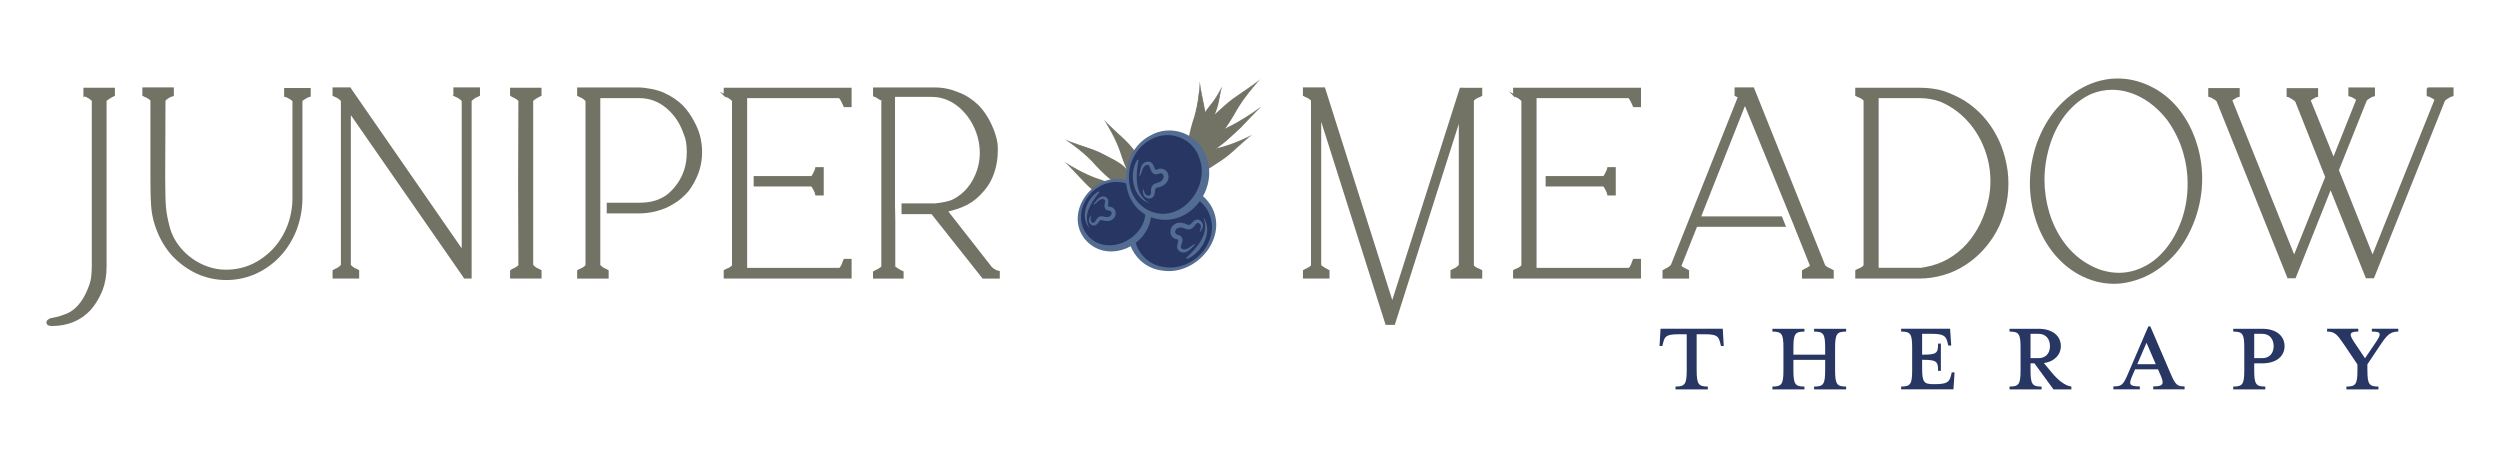 <?xml version="1.0" encoding="UTF-8"?>
<svg id="Layer_1" xmlns="http://www.w3.org/2000/svg" xmlns:xlink="http://www.w3.org/1999/xlink" version="1.1" viewBox="0 0 800 150">
  <!-- Generator: Adobe Illustrator 29.1.0, SVG Export Plug-In . SVG Version: 2.1.0 Build 142)  -->
  <defs>
    <style>
      .st0 {
        fill: none;
      }

      .st1 {
        fill: #526c92;
      }

      .st2 {
        fill: url(#New_Pattern_Swatch_21);
      }

      .st3 {
        fill: url(#New_Pattern_Swatch_24);
      }

      .st4 {
        fill: url(#New_Pattern_Swatch_23);
      }

      .st5 {
        fill: url(#New_Pattern_Swatch_22);
      }

      .st6 {
        fill: url(#New_Pattern_Swatch_27);
      }

      .st7 {
        fill: url(#New_Pattern_Swatch_26);
      }

      .st8 {
        fill: url(#New_Pattern_Swatch_25);
      }

      .st9 {
        fill: #273662;
      }

      .st10, .st11 {
        fill: #727265;
      }

      .st11 {
        stroke: #727265;
        stroke-miterlimit: 10;
        stroke-width: .59px;
      }

      .st12 {
        fill: url(#New_Pattern_Swatch_2);
      }
    </style>
    <pattern id="New_Pattern_Swatch_2" data-name="New Pattern Swatch 2" x="0" y="0" width="49.97" height="49.97" patternTransform="translate(3125.08 2642.8) rotate(91.68) scale(1.44 -1.44)" patternUnits="userSpaceOnUse" viewBox="0 0 49.97 49.97">
      <g>
        <rect class="st0" width="49.97" height="49.97"/>
        <rect class="st9" width="49.97" height="49.97"/>
      </g>
    </pattern>
    <pattern id="New_Pattern_Swatch_21" data-name="New Pattern Swatch 2" patternTransform="translate(11285.98 13810.34) scale(2.75)" xlink:href="#New_Pattern_Swatch_2"/>
    <pattern id="New_Pattern_Swatch_22" data-name="New Pattern Swatch 2" patternTransform="translate(11285.98 13810.34) scale(2.75)" xlink:href="#New_Pattern_Swatch_2"/>
    <pattern id="New_Pattern_Swatch_23" data-name="New Pattern Swatch 2" patternTransform="translate(11285.98 13810.34) scale(2.75)" xlink:href="#New_Pattern_Swatch_2"/>
    <pattern id="New_Pattern_Swatch_24" data-name="New Pattern Swatch 2" patternTransform="translate(11285.98 13810.34) scale(2.75)" xlink:href="#New_Pattern_Swatch_2"/>
    <pattern id="New_Pattern_Swatch_25" data-name="New Pattern Swatch 2" patternTransform="translate(11285.98 13810.34) scale(2.75)" xlink:href="#New_Pattern_Swatch_2"/>
    <pattern id="New_Pattern_Swatch_26" data-name="New Pattern Swatch 2" patternTransform="translate(11285.98 13810.34) scale(2.75)" xlink:href="#New_Pattern_Swatch_2"/>
    <pattern id="New_Pattern_Swatch_27" data-name="New Pattern Swatch 2" patternTransform="translate(11285.98 13810.34) scale(2.75)" xlink:href="#New_Pattern_Swatch_2"/>
  </defs>
  <g>
    <g>
      <g>
        <path class="st10" d="M340.74,44.59c3.16,1.93,7.51,5.26,9.87,8,1.49,1.72,8.98,9.16,10.5,6.25,1.32-2.53-.52-4.69-2.43-6.08-1.43-1.04-7.29-4.21-8.97-4.76-1.33-.43-7.93-2.79-8.96-3.42Z"/>
        <path class="st10" d="M340.74,44.59c3.78,2.27,7.4,4.9,10.37,8.21,2.29,2.29,4.69,4.7,7.62,6.11.66.26,1.46.54,1.98,0,.73-1.03.72-2.48.05-3.57-1.75-2.79-5.12-3.97-7.86-5.61-3.81-2.1-8.31-3.14-12.16-5.15h0ZM340.74,44.59c3.94,1.82,8.51,2.71,12.37,4.75,2.86,1.6,6.3,2.82,8.14,5.73,1.34,2.16.35,5.96-2.75,4.37-3.02-1.5-5.44-3.91-7.73-6.32-2.87-3.34-6.38-6.08-10.03-8.53h0Z"/>
      </g>
      <g>
        <path class="st10" d="M353.24,38.25c2.1,3.05,4.71,7.86,5.76,11.33.66,2.18,4.48,12.02,7.05,9.99,2.24-1.77,1.43-4.49.25-6.54-.88-1.53-4.95-6.81-6.26-8-1.04-.94-6.11-5.78-6.79-6.77Z"/>
        <path class="st10" d="M353.24,38.25c2.53,3.61,4.77,7.49,6.13,11.72,1.16,3.02,2.37,6.2,4.47,8.68.5.51,1.11,1.09,1.81.81,1.08-.64,1.67-1.97,1.5-3.24-.46-3.26-3.06-5.71-4.9-8.32-2.63-3.47-6.31-6.25-9.01-9.65h0ZM353.24,38.25c2.86,3.27,6.67,5.94,9.36,9.37,1.96,2.62,4.6,5.14,5.11,8.55.35,2.52-2.1,5.58-4.29,2.87-2.15-2.6-3.38-5.78-4.49-8.92-1.26-4.22-3.35-8.15-5.69-11.87h0Z"/>
      </g>
      <g>
        <path class="st10" d="M340.6,51.76c3.03,2.11,7.82,4.75,11.24,5.83,2.15.68,11.89,4.59,9.95,7.08-1.68,2.16-4.37,1.33-6.41.14-1.52-.89-6.79-4.96-7.98-6.27-.94-1.03-5.8-6.08-6.79-6.77Z"/>
        <path class="st10" d="M340.6,51.76c3.69,2.35,7.58,4.45,11.76,5.76,3.11,1.14,6.25,2.4,8.84,4.54,2.75,2.21-.23,4.62-2.81,4.18-3.36-.62-5.84-3.21-8.45-5.18-3.4-2.69-6.09-6.45-9.34-9.3h0ZM340.6,51.76c3.38,2.69,6.17,6.33,9.62,8.95,2.6,1.84,5.03,4.4,8.25,4.97,1.03.15,2.08-.12,2.79-.85.38-.39.6-.72.44-1.16-.14-.43-.49-.84-.88-1.19-2.48-2.09-5.61-3.33-8.61-4.52-4.19-1.41-8.03-3.67-11.61-6.2h0Z"/>
      </g>
      <g>
        <path class="st10" d="M391.04,27.68c-.83,1.91-2.32,4.59-3.62,6.12-.82.96-4.28,5.72-2.67,6.34,1.4.53,2.42-.66,3.04-1.84.46-.88,1.78-4.39,1.97-5.37.15-.77,1-4.63,1.27-5.26Z"/>
        <path class="st10" d="M391.04,27.68c-.9,2.29-2.05,4.52-3.6,6.47-1.04,1.45-2.16,2.98-2.72,4.68-.11.49-.27.98.36,1.1,2.4.3,3.07-3.5,3.89-5.18.89-2.26,1.19-4.81,2.07-7.07h0ZM391.04,27.68c-.66,2.34-.85,4.93-1.65,7.22-.65,1.74-1.09,3.7-2.49,5.05-.67.71-2.51,1-2.83-.22-.08-.4.01-.74.1-1.05.63-1.8,1.74-3.34,2.91-4.81,1.61-1.85,2.84-4,3.97-6.18h0Z"/>
      </g>
      <g>
        <path class="st10" d="M403.31,25.33c-2.81,2.88-6.53,7.49-8.35,10.88-1.14,2.13-7.18,11.69-9.38,9.42-1.91-1.97-.5-4.64,1.16-6.6,1.24-1.46,6.54-6.41,8.14-7.49,1.27-.85,7.5-5.27,8.43-6.21Z"/>
        <path class="st10" d="M403.31,25.33c-3.17,3.5-6.14,7.23-8.38,11.4-1.82,3.08-3.77,6.15-6.47,8.54-.7.55-1.73,1.31-2.71.83-1.45-.92-1.65-2.9-1.03-4.36,1.46-3.35,4.57-5.54,7.13-7.98,3.46-3.14,7.87-5.45,11.46-8.43h0ZM403.31,25.33c-3.45,3.14-7.75,5.57-11.16,8.77-2.44,2.45-5.52,4.6-6.91,7.84-.41,1.05-.43,2.25.25,3.12.35.48.67.72,1.19.58.49-.11.98-.45,1.42-.8,2.65-2.3,4.58-5.37,6.43-8.33,2.33-4.16,5.45-7.81,8.78-11.17h0Z"/>
      </g>
      <g>
        <path class="st10" d="M403.68,34.06c-2.89,2.25-7.33,5.23-10.37,6.69-1.91.92-10.7,5.76-9.51,7.51,1.04,1.53,3.42.39,5.33-.93,1.42-.99,6.51-5.24,7.73-6.52.96-1.01,5.87-6.01,6.82-6.75Z"/>
        <path class="st10" d="M403.68,34.06c-3.29,2.64-6.74,5.11-10.54,7.03-2.74,1.49-5.53,3.05-7.9,5.09-.5.48-1.14,1.02-1.25,1.69.34,1.18,1.91.88,2.92.42,2.83-1.34,5.1-3.66,7.54-5.59,3.18-2.67,6.04-5.98,9.23-8.64h0ZM403.68,34.06c-2.22,2.08-4.49,4.6-6.62,6.8-3.09,2.88-6.16,5.95-9.93,7.94-1.01.45-2.36.82-3.3-.05-.58-.46-.51-1.27-.1-1.78,2.43-2.87,5.95-4.53,9.2-6.3,3.8-1.82,7.33-4.16,10.74-6.61h0Z"/>
      </g>
      <g>
        <path class="st10" d="M383.94,26.09c-.08,3.7-.77,9.13-1.95,12.55-.74,2.15-3.39,12.37-.12,12.22,2.85-.13,3.79-2.81,4.03-5.16.18-1.76-.03-8.42-.41-10.15-.29-1.37-1.58-8.25-1.55-9.47Z"/>
        <path class="st10" d="M383.94,26.09c-.06,4.4-.51,8.86-1.88,13.09-.82,3.13-1.7,6.41-1.44,9.66.1.7.27,1.54.99,1.71,1.25.11,2.51-.62,3.11-1.75,1.53-2.91.85-6.42.89-9.62-.1-4.35-1.47-8.76-1.68-13.1h0ZM383.94,26.09c.41,4.32,1.94,8.72,2.12,13.07.06,3.28.73,6.86-.85,9.92-1.2,2.25-4.95,3.32-5.16-.18-.23-3.37.64-6.67,1.57-9.86,1.44-4.16,2.05-8.57,2.32-12.96h0Z"/>
      </g>
      <g>
        <path class="st10" d="M400.83,43.05c-3.23,1.81-8.26,3.97-11.81,4.69-2.23.45-12.38,3.35-10.6,6.1,1.55,2.39,4.34,1.84,6.49.85,1.61-.74,7.24-4.3,8.54-5.5,1.03-.95,6.31-5.55,7.37-6.14Z"/>
        <path class="st10" d="M400.83,43.05c-3.82,2.18-7.9,4.06-12.24,5.02-3.11.88-6.39,1.79-9.06,3.65-.55.45-1.19,1.01-.97,1.73.54,1.14,1.81,1.84,3.09,1.8,3.29-.16,5.97-2.52,8.74-4.11,3.7-2.29,6.8-5.71,10.44-8.08h0ZM400.83,43.05c-3.52,2.55-6.53,6.1-10.19,8.46-2.79,1.71-5.54,4.11-8.98,4.3-2.54.12-5.37-2.61-2.46-4.54,2.78-1.9,6.07-2.83,9.3-3.65,4.32-.87,8.43-2.58,12.34-4.57h0Z"/>
      </g>
    </g>
    <g>
      <g>
        <g>
          <ellipse class="st12" cx="375.24" cy="73.45" rx="13.59" ry="12.34" transform="translate(19.23 212.95) rotate(-32.47)"/>
          <path class="st1" d="M385.98,66.62c-5.72-8.44-19.72-4.5-22.35,4.65-2.24,6.28,1.93,13.17,8.59,14.14,10.21,1.84,19.73-9.57,13.76-18.8h0ZM387.44,65.69c6.03,10.01-4.51,22.6-15.39,20.91-7.69-.79-12.82-8.51-10.58-15.97,3.12-11.46,19.28-15.51,25.97-4.94h0Z"/>
        </g>
        <g>
          <path class="st12" d="M379.69,82.71c5.42-3.45,7.79-9.44,5.29-13.37"/>
          <path class="st1" d="M379.57,82.53c3.58-3.35,7.75-7.95,5.41-13.19,3.44,4.61-.3,11.64-5.17,13.55,0,0-.23-.37-.23-.37h0Z"/>
        </g>
        <g>
          <path class="st12" d="M382.31,78.28c-.58.34-1.07.82-1.6,1.24s-1.15.77-1.82.79-1.4-.37-1.57-1.02c-.14-.54.12-1.1.29-1.64s.2-1.22-.25-1.56c-.28-.22-.67-.22-1.01-.34-.72-.25-1.16-1.07-1.06-1.83s.67-1.4,1.38-1.69,1.52-.25,2.23.02c.58.21,1.17.57,1.77.43,1.01-.22,1.39-1.67,2.41-1.85.72-.13,1.4.52,1.52,1.24.12.72-.21,1.44-.66,2.02"/>
          <path class="st1" d="M382.38,78.4c-.85.65-1.47,1.63-2.65,2.17-.91.46-2.31.21-2.85-.8-.53-.82.14-2.12.15-2.72-.04-.37.03-.36-.36-.46-2.75-.37-2.82-4.03-.39-5.05,1.18-.59,2.8-.14,3.75.36.43.14.52.15.86-.11.53-.43,1.34-1.63,2.37-1.51,1.16.06,1.91,1.34,1.65,2.34-.14.63-.49,1.13-.9,1.53l-.16-.13c.26-.48.45-.99.44-1.47.05-.78-.81-1.61-1.44-.99-.51.48-1.1,1.66-2.1,1.81-.95.23-1.93-.47-2.64-.55-.86-.13-1.66.23-1.96.88-.22.43-.06.99.31,1.26.44.25,1.26.23,1.67.91.66.93-.04,2.23-.22,2.89-.2.84.8,1.2,1.53.98.95-.22,1.75-1.12,2.8-1.6,0,0,.14.24.14.24h0Z"/>
        </g>
      </g>
      <g>
        <g>
          <ellipse class="st12" cx="356.47" cy="68.61" rx="11.48" ry="10.43" transform="translate(39.46 245.49) rotate(-40.05)"/>
          <path class="st1" d="M348.24,75.53c5.74,6.41,17.01,1.58,18.2-6.39,1.2-5.47-3.11-10.85-8.77-10.89-8.72-.45-15.49,10.27-9.43,17.28h0ZM347.12,76.47c-6.16-7.76,1.27-19.42,10.56-19.23,6.5-.22,11.7,5.73,10.64,12.2-1.29,9.92-14.48,15.16-21.2,7.03h0Z"/>
        </g>
        <g>
          <path class="st12" d="M351.72,61.35c-4.16,3.5-5.47,8.77-2.94,11.79"/>
          <path class="st1" d="M351.83,61.49c-2.63,3.21-5.6,7.52-3.06,11.65-3.4-3.48-1.04-9.78,2.82-11.93,0,0,.24.28.24.28h0Z"/>
        </g>
        <g>
          <path class="st12" d="M350.01,65.36c.45-.35.8-.81,1.2-1.21s.88-.77,1.44-.87,1.21.15,1.43.68c.18.44.02.93-.06,1.4s-.03,1.04.38,1.28c.26.15.59.11.88.17.63.13,1.09.77,1.09,1.41,0,.64-.41,1.25-.96,1.57s-1.24.38-1.87.24c-.51-.11-1.04-.34-1.53-.17-.82.3-.98,1.55-1.81,1.82-.59.19-1.23-.28-1.41-.87s.02-1.23.33-1.76"/>
          <path class="st1" d="M349.94,65.27c.64-.64,1.05-1.53,1.98-2.11.71-.49,1.91-.43,2.48.35.54.63.12,1.79.18,2.3.08.31.02.3.35.34,2.35,0,2.81,3.07.89,4.18-.92.63-2.33.43-3.18.12-.37-.07-.45-.06-.71.19-.4.42-.94,1.51-1.82,1.53-.98.08-1.75-.91-1.64-1.78.04-.54.29-1,.58-1.38,0,0,.15.09.15.09-.37.85-.28,1.86.39,2.13.32.14.52.06.73-.18.37-.45.73-1.51,1.55-1.75.77-.29,1.67.18,2.27.17.73.01,1.36-.38,1.54-.96.13-.38-.06-.83-.4-1.02-.4-.16-1.08-.05-1.5-.58-.66-.7-.22-1.87-.14-2.45.13-.56-.66-.99-1.39-.65-.77.29-1.34,1.13-2.17,1.66l-.14-.18h0Z"/>
        </g>
      </g>
      <g>
        <g>
          <ellipse class="st12" cx="373.22" cy="55.93" rx="13.59" ry="12.34" transform="translate(189.39 385.51) rotate(-69.37)"/>
          <path class="st1" d="M368.74,67.83c9.64,3.32,18.47-8.24,15.08-17.14-1.98-6.37-9.45-9.38-15.36-6.15-9.29,4.7-10.04,19.45.28,23.29h0ZM368.13,69.45c-10.84-4.38-9.96-20.78-.25-25.96,6.62-3.98,15.36-.89,18.05,6.43,4.39,11.04-6.11,23.98-17.8,19.54h0Z"/>
        </g>
        <g>
          <path class="st12" d="M364.11,51.19c-2.27,6.02-.56,12.23,3.8,13.87"/>
          <path class="st1" d="M364.31,51.26c-.85,4.83-1.42,11.01,3.6,13.79-5.52-1.62-6.74-9.49-4-13.95,0,0,.41.15.41.15h0Z"/>
        </g>
        <g>
          <path class="st12" d="M364.67,56.31c.26-.62.36-1.3.54-1.95s.46-1.3.98-1.73,1.34-.55,1.87-.13c.44.35.57.95.75,1.48s.57,1.1,1.13,1.1c.36,0,.67-.23,1.01-.33.73-.23,1.57.17,1.94.83s.31,1.53-.08,2.18-1.07,1.11-1.8,1.33c-.59.18-1.27.25-1.67.72-.67.78-.11,2.17-.81,2.92-.5.53-1.44.42-1.96-.08-.52-.51-.7-1.28-.69-2.01"/>
          <path class="st1" d="M364.55,56.26c.29-1.03.2-2.18.82-3.33.45-.91,1.72-1.56,2.76-1.07.92.34,1.16,1.78,1.51,2.27.26.27.2.3.56.15,1.33-.87,3.36.03,3.65,1.63.54,2.29-1.6,3.89-3.53,4.13-.42.15-.5.2-.63.6-.16.66-.1,2.11-.99,2.63-.96.65-2.33.07-2.73-.88-.27-.59-.29-1.2-.2-1.76h.21c.1.93.63,2.05,1.63,1.97.41-.04.57-.24.65-.6.12-.68-.12-1.99.59-2.71.62-.75,1.83-.78,2.44-1.15.77-.41,1.19-1.18,1.04-1.89-.08-.47-.54-.83-1.01-.82-.5.07-1.14.58-1.88.27-1.09-.35-1.31-1.81-1.56-2.45-.34-.8-1.36-.48-1.81.14-.62.75-.72,1.94-1.28,2.96l-.25-.1h0Z"/>
        </g>
      </g>
    </g>
  </g>
  <path class="st2" d="M537.18,106.96c-4.12,0-4.48.76-5.01,2.86l-.22.89h-.89l.31-5.51h19.92l.31,5.51h-.89l-.22-.89c-.54-2.11-.89-2.86-5.01-2.86h-2.55v11.5c0,4.48.58,5.24,3.58,5.24v.9h-10.34v-.9c3,0,3.58-.76,3.58-5.24v-11.5h-2.55Z"/>
  <path class="st5" d="M584.05,113.49v-2.19c0-4.48-.54-5.19-3.54-5.19v-.9h10.25v.9c-2.95,0-3.53.72-3.53,5.19v7.16c0,4.48.58,5.24,3.53,5.24v.9h-10.25v-.9c3,0,3.54-.76,3.54-5.24v-3.31h-10.16v3.31c0,4.48.54,5.24,3.53,5.24v.9h-10.25v-.9c3,0,3.53-.76,3.53-5.24v-7.16c0-4.48-.54-5.19-3.53-5.19v-.9h10.25v.9c-3,0-3.53.72-3.53,5.19v2.19h10.16Z"/>
  <path class="st4" d="M624.34,120.07l.22-.9h.9l-.36,5.42h-16.74v-.9c3,0,3.53-.76,3.53-5.24v-7.16c0-4.48-.54-5.19-3.53-5.19v-.9h15.67l.36,5.37h-.94l-.22-.89c-.49-2.06-1.07-2.86-5.15-2.86h-3v6.67h.27c4.48,0,4.83-.54,4.83-3.54h.9v8.73h-.9c0-2.95-.36-3.54-4.83-3.54h-.27v2.6c0,4.48.54,5.19,3.53,5.19h.54c4.07,0,4.66-.76,5.19-2.86Z"/>
  <path class="st3" d="M656.84,119.54c1.79,2.1,3.85,3.85,6,4.16v.9h-5.73l-6.09-8.33h-1.25v2.19c0,4.48.54,5.24,3.53,5.24v.9h-10.25v-.9c3,0,3.53-.76,3.53-5.24v-7.16c0-4.48-.54-5.19-3.53-5.19v-.9h9.26c4.61,0,7.16,2.37,7.16,5.55,0,2.73-2.06,4.97-5.42,5.42l2.78,3.36ZM652.32,106.82h-2.55v7.79h2.55c2.51,0,3.67-1.75,3.67-3.85s-1.17-3.94-3.67-3.94Z"/>
  <path class="st8" d="M682.32,120.25c-1.12,2.64-1.12,3.4,2.42,3.4v.94h-8.46v-.94c2.73,0,3.13-.54,4.61-3.89l6.58-15.31h.63l6.58,15.31c1.48,3.36,2.02,3.89,4.39,3.89v.94h-10.03v-.94c3.22,0,3.54-.76,2.42-3.4l-.9-2.06h-7.34l-.89,2.06ZM686.88,109.69l-2.95,6.85h5.91l-2.96-6.85Z"/>
  <path class="st7" d="M724.89,123.7v.9h-10.25v-.9c3,0,3.53-.76,3.53-5.24v-7.16c0-4.48-.54-5.19-3.53-5.19v-.9h9.26c4.61,0,7.16,2.37,7.16,5.55s-2.55,5.51-7.16,5.51h-2.55v2.19c0,4.48.54,5.24,3.53,5.24ZM723.9,106.82h-2.55v7.79h2.55c2.51,0,3.67-1.75,3.67-3.85s-1.17-3.94-3.67-3.94Z"/>
  <path class="st6" d="M757.57,118.46c0,4.48.54,5.24,3.53,5.24v.9h-10.25v-.9c3,0,3.53-.76,3.53-5.24v-1.84l-4.43-6.58c-2.1-3.09-2.91-3.94-5.28-3.94v-.9h9.98v.9c-2.82,0-3.09.76-1.3,3.4l3.45,5.15,3.49-5.15c1.84-2.73,1.75-3.4-1.3-3.4v-.9h8.46v.9c-2.46,0-3.54,1.03-5.51,3.94l-4.38,6.54v1.88Z"/>
  <path class="st11" d="M513.21,56.64h-18.31v2.74h18.31c.21.2.6.75,1.24,2.19l.16.69h2.14v-8.49h-2.14l-.14.62c-.66,1.5-1.06,2.06-1.26,2.26Z"/>
  <path class="st11" d="M484.48,30.46l.61.32c.51.19.95.43,1.31.73.32.26.56.48.74.66v52.84c-.04.07-.17.25-.59.57-.39.3-.87.54-1.51.76l-.56.31v2.19h40.34v-5.71h-1.99l-.3.67c-.17.62-.41,1.15-.68,1.58-.29.43-.45.58-.51.63h-29.94V31.11h29.89c.07.08.21.26.46.66.29.48.56,1.01.81,1.6l.28.62h1.99v-5.61h-40.34v2.09Z"/>
  <path class="st11" d="M468.28,28.37h-.89l-21.86,68.62-21.69-68.46-.08-.26h-6.53v2.19l.62.32c.51.19.97.43,1.37.74.42.32.55.5.59.57v52.92c-.04.07-.17.25-.59.57-.39.3-.85.55-1.42.76l-.56.31v2.19h7.91v-2.19l-.58-.31c-.53-.26-1.02-.55-1.46-.86-.4-.29-.56-.44-.62-.5v-47.95l21.04,66.38.08.26h2.5l21-65.93v47.2c-.17.17-.42.39-.74.66-.36.3-.79.54-1.36.75l-.56.31v2.19h9.57v-2.19l-.63-.33c-.58-.19-1.06-.43-1.45-.73-.41-.32-.55-.5-.59-.57v-52.92c.04-.07.17-.25.59-.57.39-.3.88-.55,1.51-.76l.57-.3v-2.09h-5.73Z"/>
  <path class="st11" d="M583.81,85.05l-22.69-56.54-.09-.24h-5.68v2.19l.62.32c.19.07.35.14.48.2l-21.53,54c-.16.17-.41.37-.72.6-.34.25-.79.5-1.34.77l-.56.31v2.19h7.91v-2.19l-.59-.32c-.86-.38-1.5-.76-1.92-1.14l5.14-12.92h28.26l-1.1-2.74h-26.04l14.42-36.4,15.87,38.76h0s5.44,13.59,5.44,13.59l-.24-.29c-.52.44-1.17.82-1.96,1.15l-.56.31v2.19h9.57v-2.19l-.59-.32c-1.43-.62-1.95-1.08-2.09-1.28Z"/>
  <path class="st11" d="M638.58,43.45c-1.06-2.07-2.53-4.17-4.37-6.23-1.67-1.8-3.58-3.39-5.68-4.73-1.96-1.19-4.21-2.24-6.7-3.11-2.29-.67-4.84-1.01-7.55-1.01h-20.31v2.09l.63.33c.57.19,1.05.43,1.45.73.41.32.55.5.59.57v52.92c-.04.07-.17.25-.59.57-.39.3-.87.54-1.51.76l-.56.31v2.19h20.31c2.47,0,5.01-.37,7.54-1.11,2.35-.66,4.6-1.68,6.71-3.02,2.1-1.33,4.01-2.92,5.68-4.72,1.73-1.87,3.2-3.89,4.37-6.02,1.23-2.21,2.17-4.64,2.79-7.23.68-2.6,1.02-5.3,1.02-8.03s-.34-5.28-1.02-7.98c-.68-2.69-1.62-5.14-2.79-7.28ZM637.23,57.91c0,1.88-.18,3.79-.54,5.68-1.21,5.73-3.59,10.64-7.07,14.6-3.72,4.08-8.19,6.61-13.31,7.52-1.1.24-1.62.29-1.85.29h-13.59V31.11h13.5c2.27,0,4.52.39,6.65,1.16,2.76,1.16,5.29,2.83,7.51,4.94,2.22,2.11,4.08,4.63,5.53,7.49,2.11,4.16,3.17,8.61,3.17,13.22Z"/>
  <path class="st11" d="M697.4,35.61h0c-2.39-3.1-5.24-5.56-8.5-7.29-6.84-3.62-14.1-3.83-20.78-.8-3.66,1.67-6.95,4.17-9.79,7.44-2.58,2.99-4.69,6.67-6.26,10.93-1.46,4.19-2.21,8.5-2.21,12.82,0,3.6.54,7.21,1.6,10.72,1.22,4.06,3.04,7.69,5.42,10.78,2.39,3.11,5.24,5.59,8.49,7.39,3.56,1.94,7.3,2.92,11.12,2.92,3.1,0,6.38-.75,9.74-2.22,3.55-1.6,6.82-4.07,9.71-7.34,2.59-3,4.69-6.71,6.25-11.03,1.47-4.19,2.21-8.47,2.21-12.72,0-3.72-.54-7.36-1.6-10.82-1.22-4.06-3.04-7.69-5.42-10.78ZM700.34,58.8c0,4.17-.68,8.17-2.01,11.88-1.29,3.58-3.07,6.74-5.29,9.41-2.22,2.66-4.77,4.62-7.56,5.85-2.4,1.1-4.89,1.65-7.39,1.65-3.53,0-6.97-.98-10.23-2.93-2.91-1.69-5.46-4-7.58-6.89-2.13-2.89-3.76-6.2-4.84-9.85-.99-3.38-1.5-6.89-1.5-10.41,0-4.1.71-8.23,2.09-12.27,1.24-3.58,3.01-6.75,5.25-9.4,2.24-2.65,4.8-4.66,7.6-5.95,2.2-.96,4.57-1.45,7.02-1.45,3.54,0,7.08,1.05,10.52,3.12,2.76,1.69,5.27,3.99,7.44,6.84,2.23,3.13,3.91,6.56,5,10.21.99,3.39,1.49,6.82,1.49,10.21Z"/>
  <path class="st11" d="M776.84,28.27v2.26l.59.15c1.14.52,1.68.93,1.93,1.21l-20.14,50.31-11.08-27.75,8.94-22.36c.07-.14.39-.56,1.96-1.38l.65-.17v-2.26h-7.92v2.26l.59.15c1.14.52,1.68.93,1.93,1.21l-7.56,18.97-7.64-18.83c.27-.23.79-.59,1.77-1.12l.64-.18v-2.25h-9.48v2.25l.56.14c1.02.55,1.74,1.04,2.15,1.46l9.65,24.3-10.25,25.57-20.13-50.18c.27-.23.79-.59,1.77-1.12l.64-.18v-2.25h-9.48v2.25l.56.14c1.01.54,1.71,1,2.06,1.36l22.57,56.28.09.24h2.17l11.41-28.63,11.5,28.63h2.17l22.66-56.63c.34-.41,1.06-.9,2.07-1.42l.65-.17v-2.26h-8.01Z"/>
  <path class="st11" d="M259.76,56.64h-18.29v2.74h18.29c.21.2.59.75,1.24,2.19l.16.69h2.14v-8.49h-2.14l-.14.62c-.67,1.5-1.06,2.06-1.26,2.26Z"/>
  <path class="st11" d="M27,30.46l.62.32c.51.19.95.43,1.31.73.32.26.56.48.74.66v53.02c0,1.23-.08,2.47-.23,3.68-.15,1.19-.59,2.6-1.31,4.22-1.55,3.66-3.71,6.17-6.41,7.44-1.63.65-2.87,1.06-3.7,1.22-.86.17-1.45.28-1.84.38-.48.23-1.04.56-1.04,1.03,0,.4.26.87,1.48.87,4.98,0,9.09-1.71,12.23-5.09,1.49-1.75,2.71-3.78,3.65-6.06.87-2.28,1.31-4.8,1.31-7.48v-53.24c.1-.11.32-.31.84-.66.54-.36,1.08-.66,1.61-.92l.21-.1v-2.1h-9.48v2.09Z"/>
  <path class="st11" d="M91.22,30.72l.57.15c1.41.72,1.91,1.15,2.09,1.37v31.13c0,3.11-.58,6.21-1.72,9.18-1.14,2.79-2.69,5.25-4.61,7.32-4.31,4.47-9.44,6.73-15.25,6.73-2.69,0-5.36-.62-7.92-1.84-2.57-1.23-4.8-2.93-6.63-5.06-1.82-2.13-3.08-4.48-3.73-7-.6-2.22-1-4.28-1.18-6.14-.18-1.86-.27-5.1-.27-9.64l.09-24.79c.35-.5,1.04-.99,2.02-1.44l.65-.17v-2.26h-9.48v2.19l.62.32c.51.19.97.43,1.37.74.42.32.55.5.59.57v25.12c0,4.76.12,8.18.37,10.16.25,2,.78,4.07,1.58,6.14,1.24,3.21,2.93,5.98,5.04,8.26,2.23,2.34,4.8,4.2,7.65,5.54,2.97,1.34,6.11,2.02,9.34,2.02s6.46-.68,9.43-2.02c2.91-1.34,5.48-3.2,7.65-5.54,2.17-2.34,3.89-5.12,5.13-8.26,1.24-3.27,1.86-6.68,1.86-10.15v-31.13c.18-.22.67-.64,2.02-1.34l.64-.18v-2.25h-7.92v2.25Z"/>
  <path class="st11" d="M145.37,30.46l.62.32c.51.19.95.43,1.31.73.32.26.56.48.74.66v48.24l-35.77-51.67-.29-.48h-5.27v2.19l.62.32c.51.19.95.43,1.31.73.32.27.57.49.74.66v52.77c-.17.17-.42.39-.74.66-.36.3-.79.54-1.36.75l-.56.31v2.19h7.92v-2.19l-.62-.33c-.52-.19-.95-.43-1.31-.73-.32-.26-.56-.48-.74-.66v-49.04l36.41,52.46.29.48h1.96v-56.67c.17-.17.42-.39.74-.66.36-.3.8-.55,1.36-.75l.57-.3v-2.19h-7.92v2.19Z"/>
  <path class="st11" d="M163.52,30.43l.43.31.09.05c.52.19.99.44,1.42.75.42.31.62.5.72.61l-.09,26.26.09,26.56c-.09.11-.29.31-.72.61-.42.31-.9.56-1.42.75l-.52.36v2.15h9.48v-2.19l-.62-.33c-.52-.19-.95-.43-1.31-.73-.32-.26-.56-.48-.74-.66v-52.8c.06-.07.23-.22.62-.51.45-.32.94-.61,1.47-.87l.57-.3v-2.09h-9.48v2.06Z"/>
  <path class="st11" d="M231.87,30.46l.62.32c.51.19.95.43,1.31.73.32.27.57.49.74.66v52.84c-.04.07-.17.25-.59.57-.39.3-.87.54-1.51.76l-.56.31v2.19h40.34v-5.71h-2l-.3.67c-.17.62-.4,1.15-.68,1.58-.29.43-.45.58-.51.63h-29.94V31.11h29.89c.07.08.21.26.46.66.29.48.56,1.01.81,1.6l.28.62h1.99v-5.61h-40.34v2.09Z"/>
  <path class="st11" d="M218.52,34.15h-.01c-1.74-1.76-3.85-3.18-6.27-4.25-1.06-.48-2.39-.87-3.94-1.17-1.55-.3-2.94-.45-4.11-.45h-19.21v2.19l.62.32c.51.19.95.43,1.31.73.32.27.57.49.74.66v52.8c-.09.11-.28.31-.68.62-.4.31-.84.55-1.42.76l-.56.31v2.19h9.48v-2.19l-.62-.33c-.52-.19-.95-.43-1.31-.73-.32-.26-.56-.48-.74-.66V31.11h12.85c3.26,0,6.22,1.1,8.8,3.28,2.6,2.19,4.49,5.04,5.64,8.5.65,1.4.97,3.32.97,5.69s-.3,4.29-.9,6.04c-.48,1.48-1.23,2.96-2.25,4.41-1.02,1.45-2.23,2.71-3.58,3.72-1.25.83-2.58,1.45-3.98,1.84-1.4.38-3.05.58-4.91.58h-9.99v2.83h9.99c1.55,0,3.13-.17,4.68-.51l.83-.2c2.11-.54,4.01-1.35,5.6-2.41,1.56-.88,3.11-2.21,4.62-3.97,1.24-1.67,2.24-3.5,3-5.47.23-.75.32-.98.37-1.09.56-1.82.84-3.72.84-5.67,0-3.49-.85-6.75-2.52-9.69-.93-1.81-2.07-3.44-3.37-4.84Z"/>
  <path class="st11" d="M318.18,86.41c-.45-.27-.79-.53-1.01-.76l-14.22-18.17c2.59-.58,4.77-1.34,6.49-2.24,1.88-.98,3.68-2.49,5.34-4.5,1.31-1.48,2.36-3.36,3.11-5.58.74-2.21,1.12-4.56,1.12-6.97,0-1.02-.03-1.78-.1-2.34-.31-1.95-.99-4.02-2.01-6.15-1.02-2.14-2.3-4.05-3.8-5.66-1.99-1.94-4.11-3.34-6.27-4.14-2.49-1.07-5.04-1.62-7.59-1.62h-19.57v2.32l.48.18c.65.32,1.2.66,1.63,1,.46.36.55.49.54.46v53.14s-.19.47-2.45,1.57l-.21.1v1.8h9.2v-1.82l-.23-.1c-.46-.19-1.01-.49-1.63-.91-.73-.49-.8-.65-.8-.63v-14.97l-.09-4.68V30.71h12.02c2.84,0,5.49.86,7.86,2.56,2.39,1.71,4.31,4,5.72,6.81,1.41,2.82,2.12,5.81,2.12,8.91s-.85,6.29-2.52,9.14c-1.67,2.83-3.96,4.91-6.79,6.19-1.19.45-2.99.81-5.29,1.07h-10.44v2.83h9.44l16.24,20.49.11.14h5.06v-1.88l-.31-.06c-.32-.06-.71-.23-1.16-.5Z"/>
</svg>